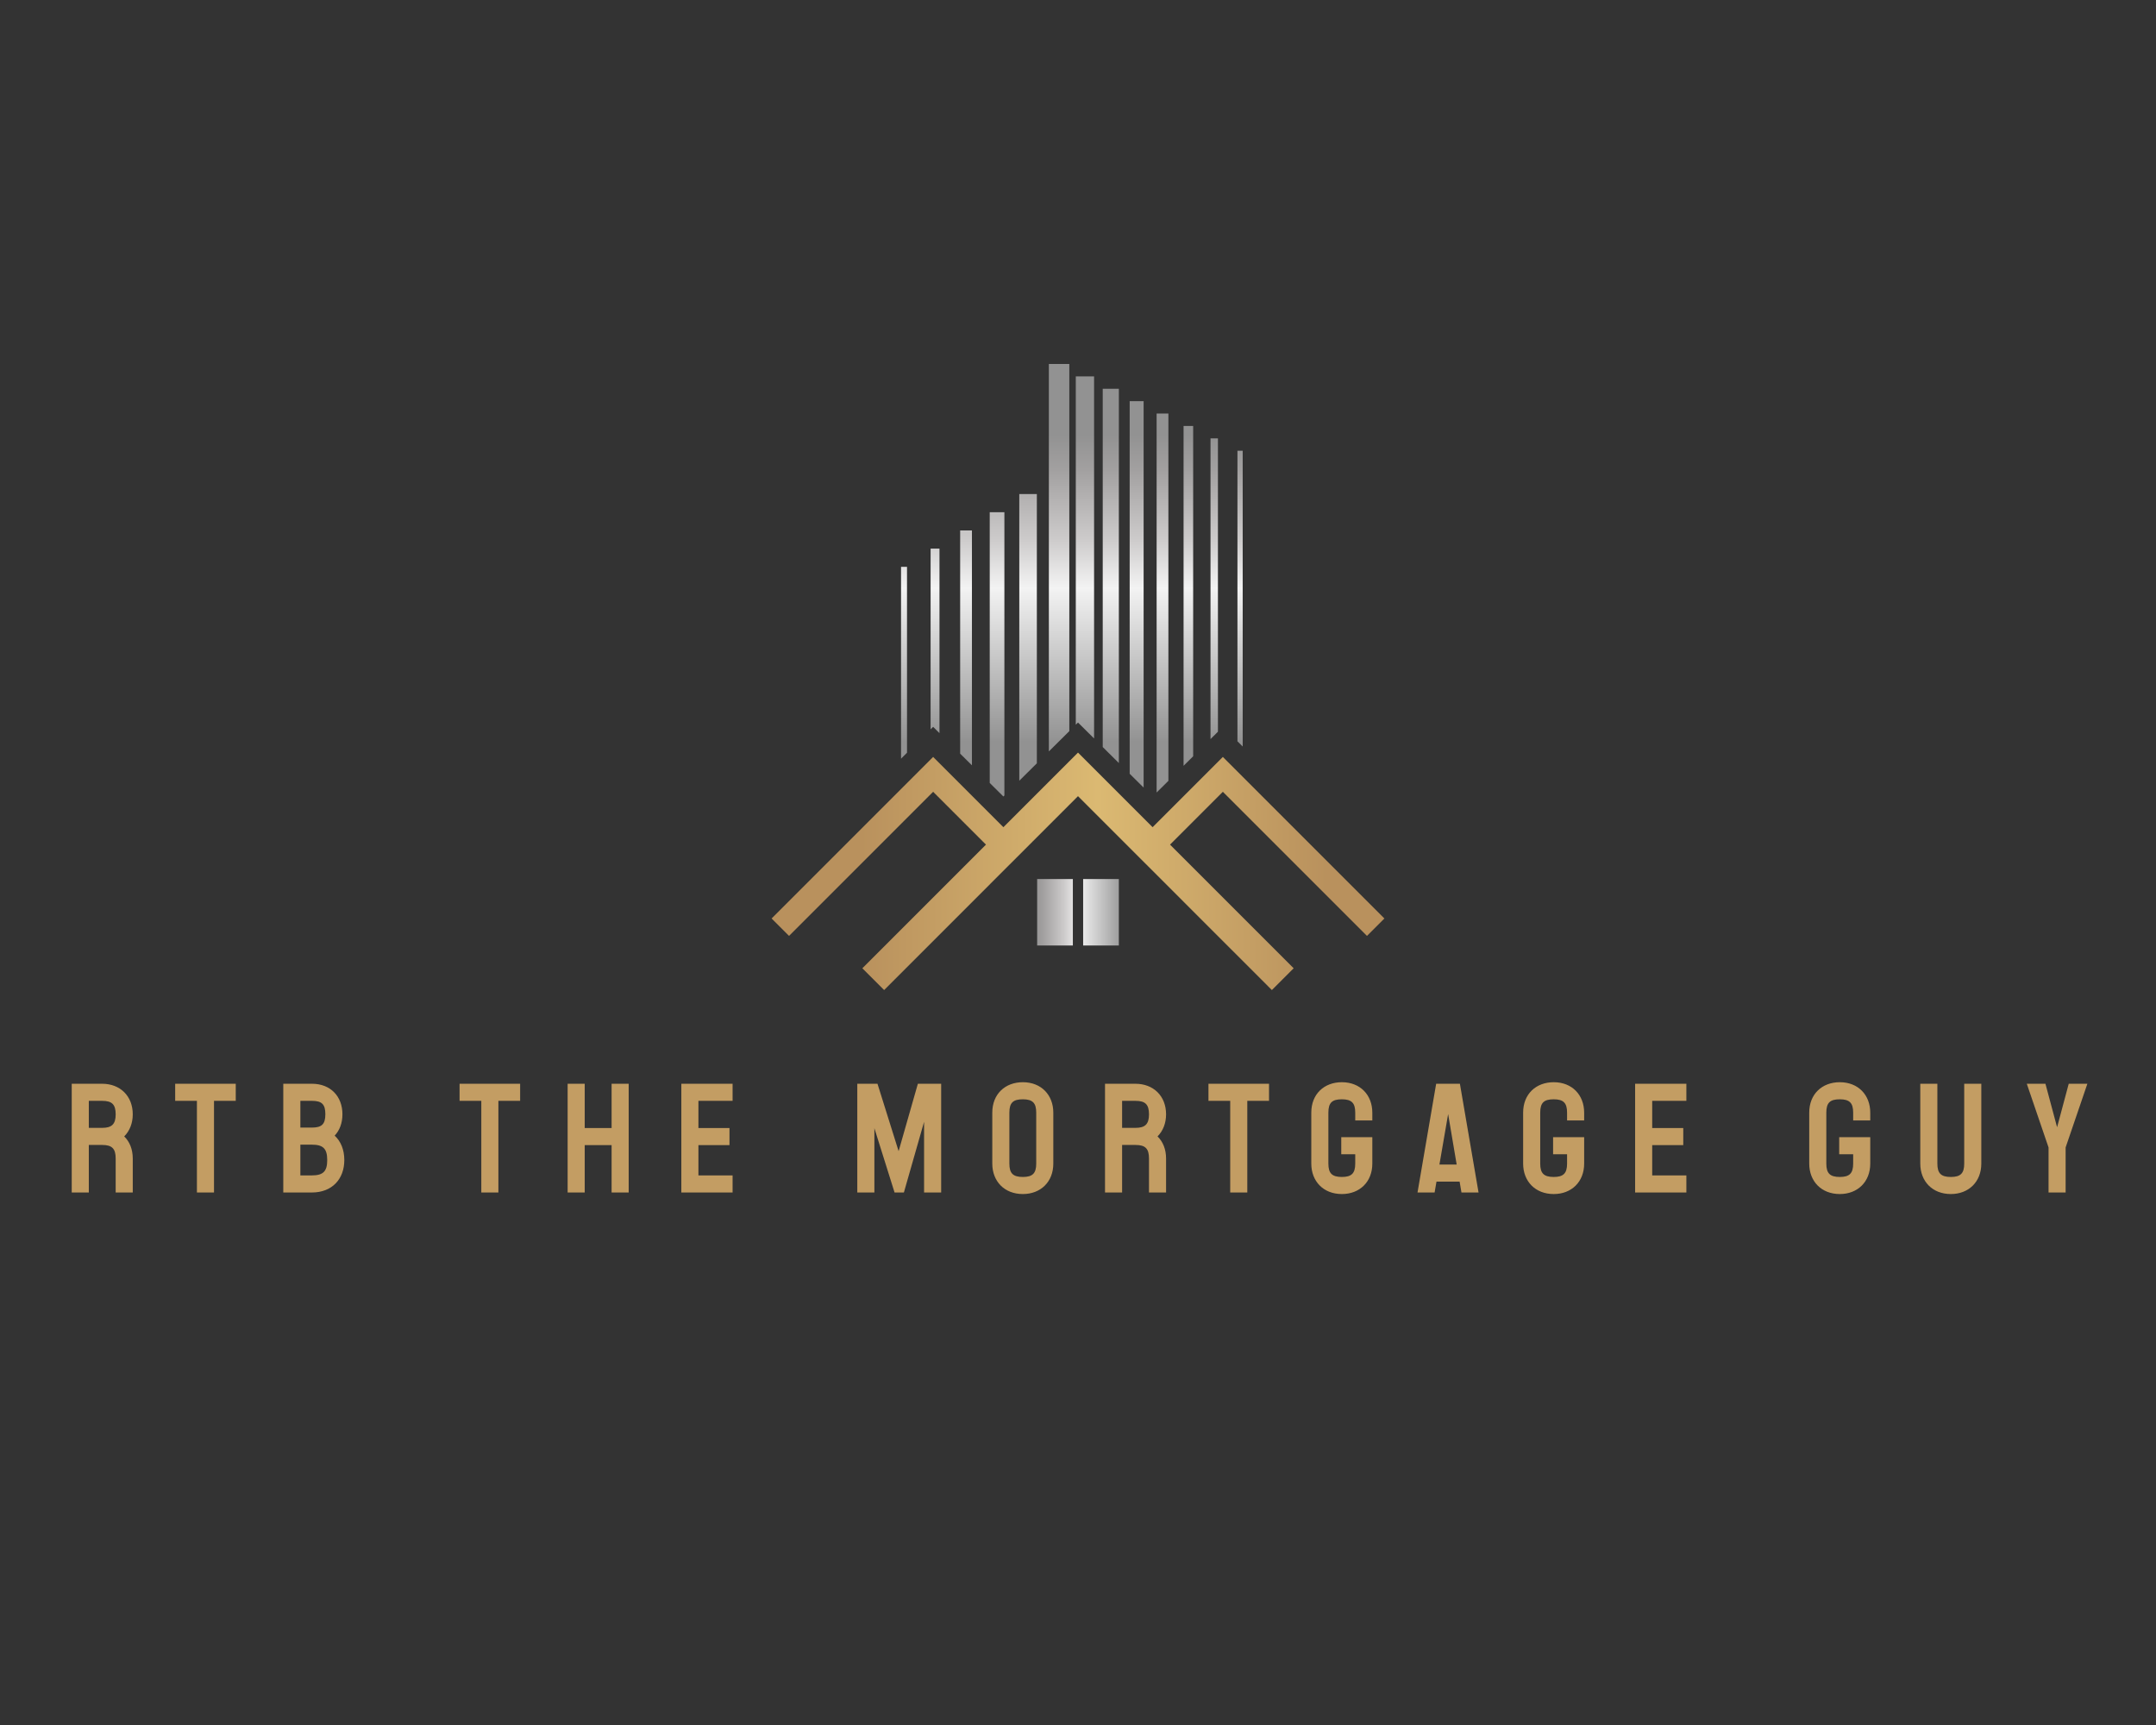 <?xml version="1.0" encoding="UTF-8" standalone="no" ?>
<!DOCTYPE svg PUBLIC "-//W3C//DTD SVG 1.1//EN" "http://www.w3.org/Graphics/SVG/1.1/DTD/svg11.dtd">
<svg xmlns="http://www.w3.org/2000/svg" xmlns:xlink="http://www.w3.org/1999/xlink" version="1.1" width="1280" height="1024" viewBox="0 0 1280 1024" xml:space="preserve">
<rect x="0" y="0" width="1280" height="1024" fill="#333333" stroke="none"/>
<desc>Created with Fabric.js 5.3.0</desc>
<defs>
</defs>
<g transform="matrix(1 0 0 1 640 512)" id="background-logo"  >
<rect style="stroke: none; stroke-width: 0; stroke-dasharray: none; stroke-linecap: butt; stroke-dashoffset: 0; stroke-linejoin: miter; stroke-miterlimit: 4; fill: rgb(255,255,255); fill-opacity: 0; fill-rule: nonzero; opacity: 1;"  paint-order="stroke"  x="-640" y="-512" rx="0" ry="0" width="1280" height="1024" />
</g>
<g transform="matrix(1.921 0 0 1.921 640 401.884)" id="logo-logo"  >
<g style=""  paint-order="stroke"   >
		<g transform="matrix(0.952 0 0 0.952 -1.895 -29.904)"  >
<linearGradient id="SVGID_49_4_1078406" gradientUnits="userSpaceOnUse" gradientTransform="matrix(1 0 0 1 0 0)"  x1="185.51" y1="71.477" x2="185.51" y2="171.064">
<stop offset="0%" style="stop-color:rgb(146,146,146);stop-opacity: 1"/>
<stop offset="11.288%" style="stop-color:rgb(162,160,160);stop-opacity: 1"/>
<stop offset="34.069%" style="stop-color:rgb(205,203,203);stop-opacity: 1"/>
<stop offset="49.871%" style="stop-color:rgb(243,243,243);stop-opacity: 1"/>
<stop offset="100%" style="stop-color:rgb(146,146,146);stop-opacity: 1"/>
</linearGradient>
<path style="stroke: none; stroke-width: 1; stroke-dasharray: none; stroke-linecap: butt; stroke-dashoffset: 0; stroke-linejoin: miter; stroke-miterlimit: 4; fill: url(#SVGID_49_4_1078406); fill-rule: nonzero; opacity: 1;"  paint-order="stroke"  transform=" translate(-185.51, -118.593)" d="M 131.993 174.59 L 130.053 176.512 L 130.053 114.238 L 131.993 114.238 L 131.993 174.59 z M 142.531 168.224 L 142.531 108.333 L 139.649 108.333 L 139.649 167 L 140.473 166.185 L 142.531 168.224 z M 153.068 178.669 L 153.067 102.427 L 149.246 102.427 L 149.246 174.881 L 153.068 178.669 z M 163.605 188.467 L 163.605 96.523 L 158.844 96.523 L 158.844 184.394 L 163.279 188.79 L 163.605 188.467 z M 174.143 90.617 L 168.44 90.617 L 168.44 183.674 L 174.143 178.022 L 174.143 90.617 z M 240.968 76.566 L 239.263 76.566 L 239.263 170.878 L 240.968 172.568 L 240.968 76.566 z M 232.928 72.541 L 230.517 72.541 L 230.517 170.16 L 232.928 167.77 L 232.928 72.541 z M 224.887 68.517 L 221.771 68.517 L 221.771 178.829 L 224.887 175.74 L 224.887 68.517 z M 216.845 64.493 L 213.023 64.493 L 213.023 187.499 L 216.845 183.711 L 216.845 64.493 z M 208.804 60.469 L 204.277 60.469 L 204.277 181.412 L 208.804 185.899 L 208.804 60.469 z M 200.762 56.445 L 195.53 56.445 L 195.53 172.742 L 200.762 177.928 L 200.762 56.445 z M 192.722 169.959 L 192.722 52.421 L 186.784 52.421 L 186.784 165.492 L 187.5 164.783 L 192.722 169.959 z M 184.68 48.397 L 178.038 48.397 L 178.038 174.162 L 184.68 167.578 L 184.68 48.397 z" stroke-linecap="round" />
</g>
		<g transform="matrix(0.952 0 0 0.952 0 60.046)"  >
<linearGradient id="SVGID_50_5_1078407" gradientUnits="userSpaceOnUse" gradientTransform="matrix(1 0 0 1 -187.5 -213.063)"  x1="117.145" y1="213.063" x2="268.111" y2="213.063">
<stop offset="0%" style="stop-color:rgb(185,145,93);stop-opacity: 1"/>
<stop offset="50.963%" style="stop-color:rgb(219,185,114);stop-opacity: 1"/>
<stop offset="100%" style="stop-color:rgb(185,145,93);stop-opacity: 1"/>
</linearGradient>
<polygon style="stroke: none; stroke-width: 1; stroke-dasharray: none; stroke-linecap: butt; stroke-dashoffset: 0; stroke-linejoin: miter; stroke-miterlimit: 4; fill: url(#SVGID_50_5_1078407); fill-rule: nonzero; opacity: 1;"  paint-order="stroke"  points="53.468,-30.686 51.763,-32.391 47.027,-37.126 45.428,-35.527 43.017,-33.116 37.387,-27.486 34.271,-24.37 29.345,-19.444 25.523,-15.622 24.221,-14.32 21.304,-17.237 16.777,-21.763 13.262,-25.279 8.03,-30.51 5.222,-33.319 0,-38.541 -0.716,-37.825 -2.82,-35.721 -9.462,-29.078 -13.357,-25.184 -19.06,-19.481 -23.895,-14.646 -24.221,-14.32 -28.656,-18.755 -34.432,-24.531 -38.253,-28.352 -44.969,-35.068 -47.027,-37.126 -47.851,-36.303 -55.507,-28.646 -57.447,-26.706 -99.467,15.314 -93.81,20.97 -90.981,18.142 -47.851,-24.989 -47.027,-25.812 -44.969,-23.754 -38.253,-17.038 -37.705,-16.49 -29.878,-8.663 -56.682,18.142 -70.011,31.47 -66.475,35.006 -66.475,35.006 -62.939,38.541 -59.405,35.006 -42.54,18.142 -22.807,-1.592 -19.978,-4.42 -17.15,-7.248 -14.792,-9.606 -13.357,-11.041 -9.462,-14.936 -2.82,-21.578 -0.716,-23.682 0,-24.398 5.222,-19.176 8.03,-16.368 13.262,-11.137 17.15,-7.249 19.978,-4.42 22.807,-1.592 42.541,18.142 59.406,35.006 62.94,38.541 70.011,31.47 56.682,18.142 29.878,-8.663 35.835,-14.62 37.387,-16.171 43.017,-21.801 45.428,-24.212 47.027,-25.812 51.763,-21.077 53.468,-19.372 90.982,18.142 93.811,20.97 99.467,15.314 " />
</g>
		<g transform="matrix(0.952 0 0 0.952 0 72.701)"  >
<linearGradient id="SVGID_51_6_1078408" gradientUnits="userSpaceOnUse" gradientTransform="matrix(1 0 0 1 0 0)"  x1="172.817" y1="226.354" x2="202.779" y2="226.354">
<stop offset="0%" style="stop-color:rgb(146,146,146);stop-opacity: 1"/>
<stop offset="11.288%" style="stop-color:rgb(162,160,160);stop-opacity: 1"/>
<stop offset="34.069%" style="stop-color:rgb(205,203,203);stop-opacity: 1"/>
<stop offset="49.871%" style="stop-color:rgb(243,243,243);stop-opacity: 1"/>
<stop offset="100%" style="stop-color:rgb(146,146,146);stop-opacity: 1"/>
</linearGradient>
<path style="stroke: none; stroke-width: 1; stroke-dasharray: none; stroke-linecap: butt; stroke-dashoffset: 0; stroke-linejoin: miter; stroke-miterlimit: 4; fill: url(#SVGID_51_6_1078408); fill-rule: nonzero; opacity: 1;"  paint-order="stroke"  transform=" translate(-187.5, -226.354)" d="M 174.238 237.141 L 185.828 237.141 L 185.828 215.566 L 174.238 215.566 L 174.238 237.141 z M 189.172 237.141 L 200.762 237.141 L 200.762 215.566 L 189.172 215.566 L 189.172 237.141 z" stroke-linecap="round" />
</g>
</g>
</g>
<g transform="matrix(1.921 0 0 1.921 640.922 675.618)" id="text-logo"  >
<g style=""  paint-order="stroke"   >
		<g transform="matrix(1 0 0 1 0 0)" id="text-logo-path-0"  >
<path style="stroke: none; stroke-width: 0; stroke-dasharray: none; stroke-linecap: butt; stroke-dashoffset: 0; stroke-linejoin: miter; stroke-miterlimit: 4; fill: rgb(195,157,99); fill-rule: nonzero; opacity: 1;"  paint-order="stroke"  transform=" translate(-313.39, 16.8)" d="M 11.33 -33.6 L 1.92 -33.6 L 1.92 0 L 7.2 0 L 7.2 -14.69 L 11.33 -14.69 C 14.35 -14.69 15.5 -13.58 15.5 -10.51 L 15.5 0 L 20.78 0 L 20.78 -10.51 C 20.78 -13.34 19.82 -15.7 18.14 -17.33 C 19.82 -19.01 20.78 -21.41 20.78 -24.14 C 20.78 -29.86 16.85 -33.6 11.33 -33.6 Z M 7.2 -19.97 L 7.2 -28.32 L 11.33 -28.32 C 14.35 -28.32 15.5 -27.22 15.5 -24.14 C 15.5 -21.17 14.35 -19.97 11.33 -19.97 Z M 52.61 -33.6 L 33.89 -33.6 L 33.89 -28.32 L 40.61 -28.32 L 40.61 0 L 45.89 0 L 45.89 -28.32 L 52.61 -28.32 Z M 76.18 -33.6 L 67.3 -33.6 L 67.3 0 L 76.13 0 C 82.37 0 86.16 -4.13 86.16 -10.03 C 86.16 -13.25 85.06 -15.84 83.18 -17.57 C 84.72 -19.2 85.58 -21.46 85.58 -24.19 C 85.58 -29.71 81.89 -33.6 76.18 -33.6 Z M 72.58 -5.28 L 72.58 -14.78 L 76.13 -14.78 C 79.58 -14.78 80.88 -13.58 80.88 -10.03 C 80.88 -6.58 79.68 -5.28 76.13 -5.28 Z M 72.58 -20.06 L 72.58 -28.32 L 76.18 -28.32 C 79.25 -28.32 80.3 -27.22 80.3 -24.19 C 80.3 -21.12 79.2 -20.06 76.18 -20.06 Z M 140.5 -33.6 L 121.78 -33.6 L 121.78 -28.32 L 128.5 -28.32 L 128.5 0 L 133.78 0 L 133.78 -28.32 L 140.5 -28.32 Z M 155.18 -33.6 L 155.18 0 L 160.46 0 L 160.46 -14.64 L 168.77 -14.64 L 168.77 0 L 174.05 0 L 174.05 -33.6 L 168.77 -33.6 L 168.77 -19.92 L 160.46 -19.92 L 160.46 -33.6 Z M 190.32 -33.6 L 190.32 0 L 206.16 0 L 206.16 -5.28 L 195.6 -5.28 L 195.6 -14.64 L 205.2 -14.64 L 205.2 -19.92 L 195.6 -19.92 L 195.6 -28.32 L 206.16 -28.32 L 206.16 -33.6 Z M 244.7 -33.6 L 244.7 0 L 249.98 0 L 249.98 -19.87 L 256.22 0 L 259.1 0 L 265.34 -21.84 L 265.34 0 L 270.62 0 L 270.62 -33.6 L 263.42 -33.6 L 257.47 -12.77 L 250.94 -33.6 Z M 286.42 -24.67 L 286.42 -8.93 C 286.42 -3.46 290.16 0.48 295.87 0.48 C 301.34 0.48 305.28 -3.26 305.28 -8.93 L 305.28 -24.67 C 305.28 -30.14 301.54 -34.08 295.87 -34.08 C 290.4 -34.08 286.42 -30.43 286.42 -24.67 Z M 291.7 -8.93 L 291.7 -24.67 C 291.7 -27.74 292.85 -28.8 295.87 -28.8 C 298.9 -28.8 300 -27.65 300 -24.67 L 300 -8.93 C 300 -5.9 298.85 -4.8 295.87 -4.8 C 292.8 -4.8 291.7 -5.95 291.7 -8.93 Z M 330.67 -33.6 L 321.26 -33.6 L 321.26 0 L 326.54 0 L 326.54 -14.69 L 330.67 -14.69 C 333.7 -14.69 334.85 -13.58 334.85 -10.51 L 334.85 0 L 340.13 0 L 340.13 -10.51 C 340.13 -13.34 339.17 -15.7 337.49 -17.33 C 339.17 -19.01 340.13 -21.41 340.13 -24.14 C 340.13 -29.86 336.19 -33.6 330.67 -33.6 Z M 326.54 -19.97 L 326.54 -28.32 L 330.67 -28.32 C 333.7 -28.32 334.85 -27.22 334.85 -24.14 C 334.85 -21.17 333.7 -19.97 330.67 -19.97 Z M 371.95 -33.6 L 353.23 -33.6 L 353.23 -28.32 L 359.95 -28.32 L 359.95 0 L 365.23 0 L 365.23 -28.32 L 371.95 -28.32 Z M 385.01 -24.67 L 385.01 -8.93 C 385.01 -3.46 388.75 0.48 394.46 0.48 C 399.94 0.48 403.87 -3.26 403.87 -8.93 L 403.87 -17.09 L 394.27 -17.09 L 394.27 -11.81 L 398.59 -11.81 L 398.59 -8.93 C 398.59 -5.9 397.44 -4.8 394.46 -4.8 C 391.39 -4.8 390.29 -5.95 390.29 -8.93 L 390.29 -24.67 C 390.29 -27.74 391.44 -28.8 394.46 -28.8 C 397.49 -28.8 398.59 -27.65 398.59 -24.67 L 398.59 -22.27 L 403.87 -22.27 L 403.87 -24.67 C 403.87 -30.14 400.13 -34.08 394.46 -34.08 C 388.99 -34.08 385.01 -30.43 385.01 -24.67 Z M 423.6 -33.6 L 417.84 0 L 423.12 0 L 423.7 -3.36 L 430.85 -3.36 L 431.42 0 L 436.7 0 L 430.94 -33.6 Z M 424.61 -8.64 L 427.3 -24.24 L 429.94 -8.64 Z M 450.48 -24.67 L 450.48 -8.93 C 450.48 -3.46 454.22 0.48 459.94 0.48 C 465.41 0.48 469.34 -3.26 469.34 -8.93 L 469.34 -17.09 L 459.74 -17.09 L 459.74 -11.81 L 464.06 -11.81 L 464.06 -8.93 C 464.06 -5.9 462.91 -4.8 459.94 -4.8 C 456.86 -4.8 455.76 -5.95 455.76 -8.93 L 455.76 -24.67 C 455.76 -27.74 456.91 -28.8 459.94 -28.8 C 462.96 -28.8 464.06 -27.65 464.06 -24.67 L 464.06 -22.27 L 469.34 -22.27 L 469.34 -24.67 C 469.34 -30.14 465.6 -34.08 459.94 -34.08 C 454.46 -34.08 450.48 -30.43 450.48 -24.67 Z M 485.09 -33.6 L 485.09 0 L 500.93 0 L 500.93 -5.28 L 490.37 -5.28 L 490.37 -14.64 L 499.97 -14.64 L 499.97 -19.92 L 490.37 -19.92 L 490.37 -28.32 L 500.93 -28.32 L 500.93 -33.6 Z M 538.9 -24.67 L 538.9 -8.93 C 538.9 -3.46 542.64 0.48 548.35 0.48 C 553.82 0.48 557.76 -3.26 557.76 -8.93 L 557.76 -17.09 L 548.16 -17.09 L 548.16 -11.81 L 552.48 -11.81 L 552.48 -8.93 C 552.48 -5.9 551.33 -4.8 548.35 -4.8 C 545.28 -4.8 544.18 -5.95 544.18 -8.93 L 544.18 -24.67 C 544.18 -27.74 545.33 -28.8 548.35 -28.8 C 551.38 -28.8 552.48 -27.65 552.48 -24.67 L 552.48 -22.27 L 557.76 -22.27 L 557.76 -24.67 C 557.76 -30.14 554.02 -34.08 548.35 -34.08 C 542.88 -34.08 538.9 -30.43 538.9 -24.67 Z M 573.22 -33.6 L 573.22 -8.93 C 573.22 -3.46 576.96 0.48 582.67 0.48 C 588.14 0.48 592.08 -3.26 592.08 -8.93 L 592.08 -33.6 L 586.8 -33.6 L 586.8 -8.93 C 586.8 -5.9 585.65 -4.8 582.67 -4.8 C 579.6 -4.8 578.5 -5.95 578.5 -8.93 L 578.5 -33.6 Z M 612.86 -13.92 L 612.86 0 L 618.14 0 L 618.14 -13.92 L 624.86 -33.6 L 619.1 -33.6 L 615.5 -20.16 L 611.9 -33.6 L 606.14 -33.6 Z" stroke-linecap="round" />
</g>
</g>
</g>
</svg>